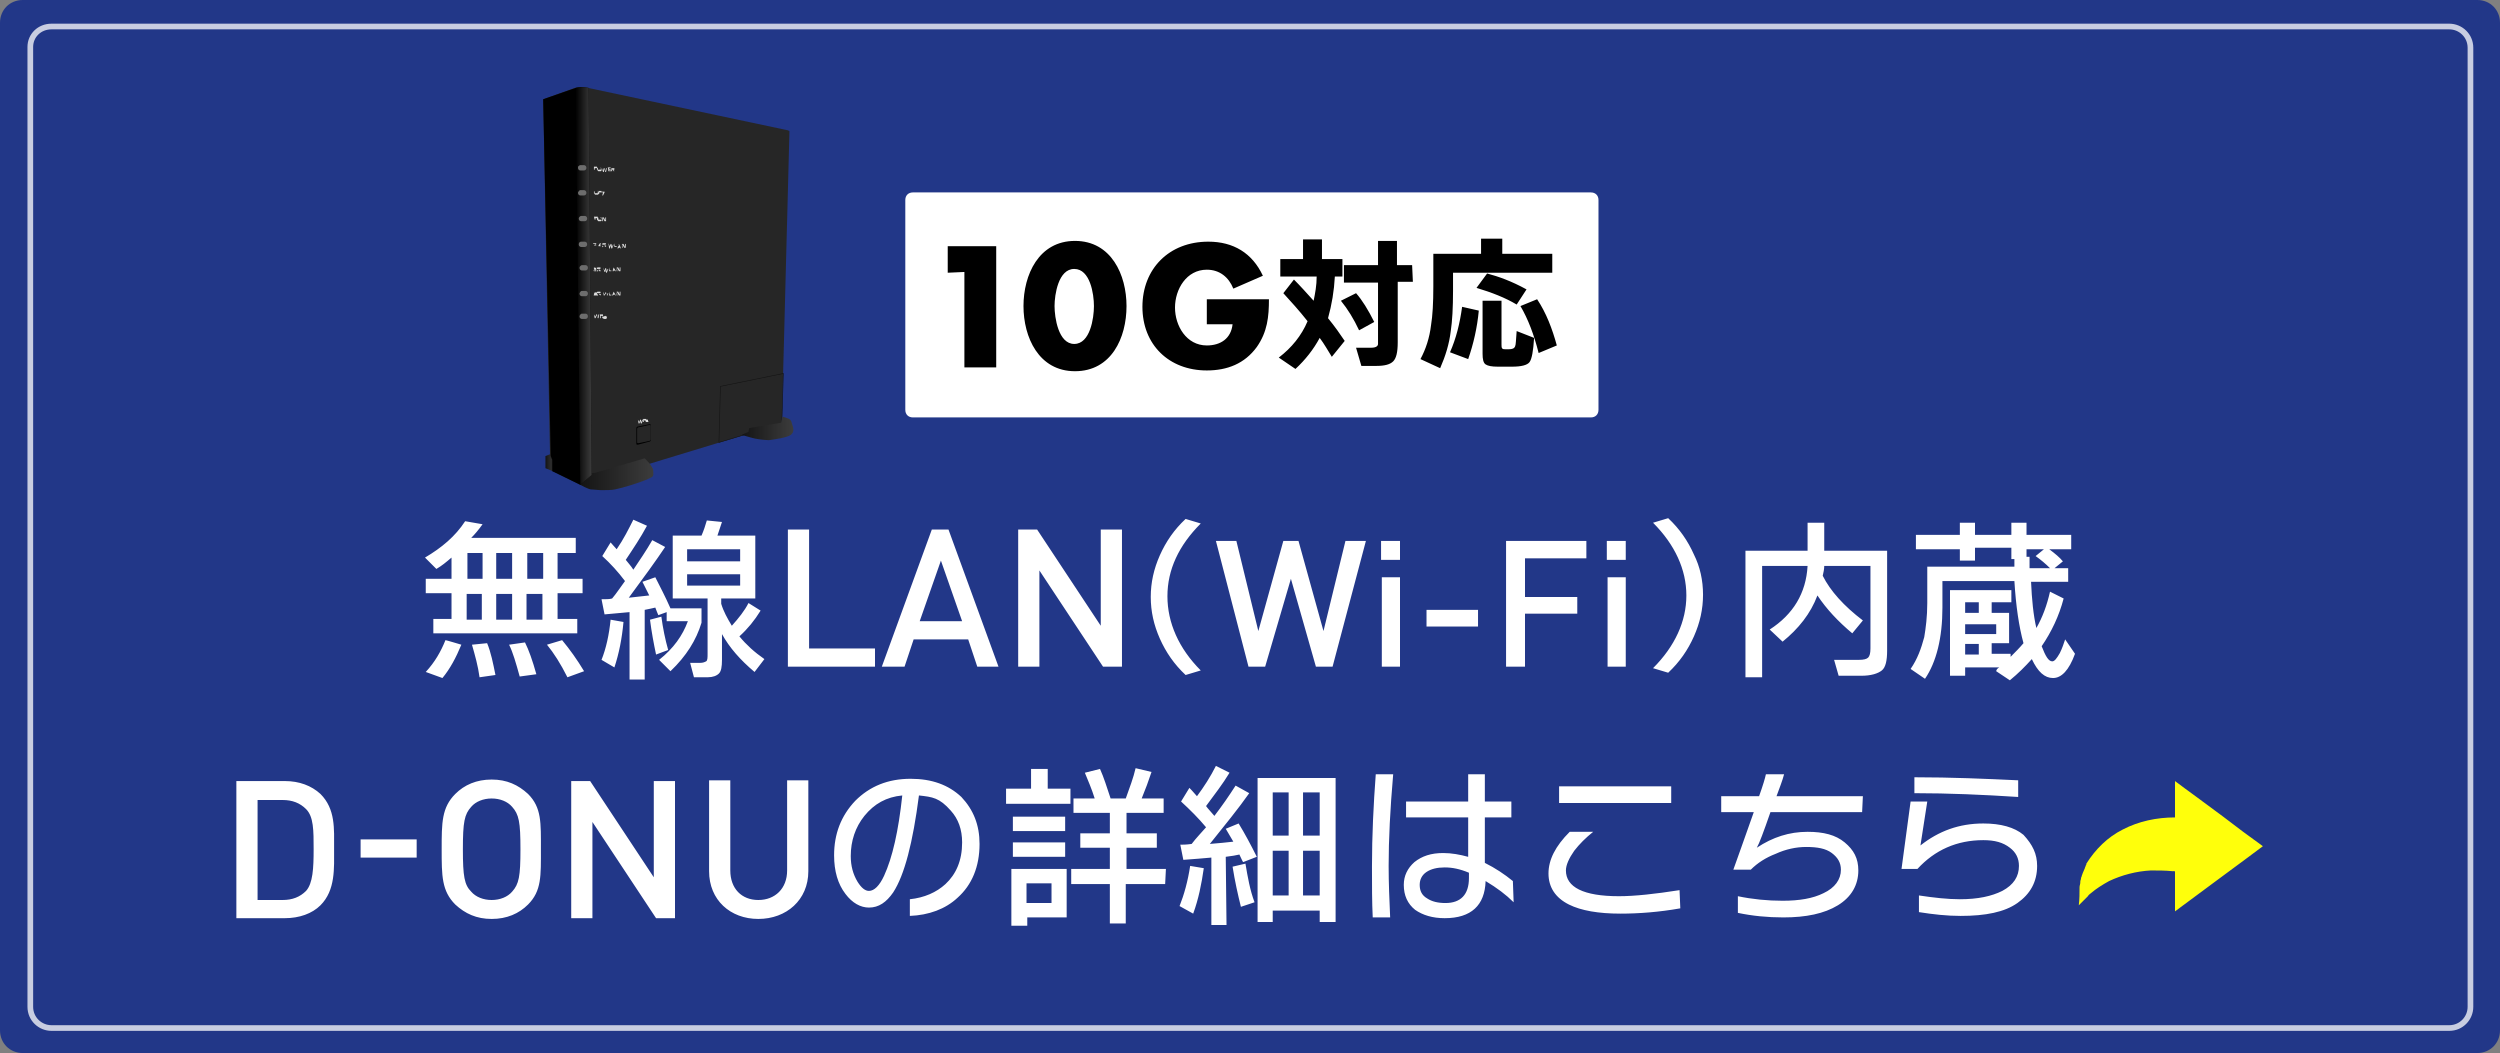 <?xml version="1.0" encoding="utf-8"?>
<!-- Generator: Adobe Illustrator 27.9.6, SVG Export Plug-In . SVG Version: 9.03 Build 54986)  -->
<svg version="1.1" id="_レイヤー_2" xmlns="http://www.w3.org/2000/svg" xmlns:xlink="http://www.w3.org/1999/xlink" x="0px"
	 y="0px" viewBox="0 0 330 139" style="enable-background:new 0 0 330 139;" xml:space="preserve">
<rect x="0" y="0" width="330" height="139" fill="#808080" stroke="none"/>
<style type="text/css">
	.st0{fill:#223788;}
	.st1{opacity:0.75;fill:none;stroke:#FFFFFF;stroke-width:0.75;stroke-miterlimit:10;enable-background:new    ;}
	.st2{fill:url(#SVGID_1_);}
	.st3{fill:#262626;}
	.st4{fill:url(#SVGID_00000093151824312113573010000011534336761168981432_);}
	.st5{fill:url(#SVGID_00000128446402502043691700000011166437358163056570_);}
	.st6{fill:#6D6D6D;}
	.st7{fill:none;stroke:#141414;stroke-width:8.000000e-02;stroke-miterlimit:10;}
	.st8{fill:#DCDCDC;}
	.st9{fill:url(#SVGID_00000119804225825377151450000013793885969578515618_);}
	.st10{fill:#FFFFFF;}
	.st11{fill:#FFFF0B;}
</style>
<path class="st0" d="M3,0h324c1.7,0,3,1.3,3,3v133c0,1.7-1.3,3-3,3H3c-1.7,0-3-1.3-3-3V3C0,1.3,1.3,0,3,0"/>
<path class="st1" d="M6.8,3.5h316.5c1.5,0,2.8,1.2,2.8,2.8v126.6c0,1.5-1.2,2.8-2.8,2.8H6.8c-1.5,0-2.8-1.2-2.8-2.8V6.2
	C4,4.7,5.2,3.5,6.8,3.5z"/>
<g>
	
		<linearGradient id="SVGID_1_" gradientUnits="userSpaceOnUse" x1="72.01" y1="-622.31" x2="73.16" y2="-622.31" gradientTransform="matrix(1 0 0 -1 0 -561.26)">
		<stop  offset="0" style="stop-color:#141414"/>
		<stop  offset="1" style="stop-color:#3C3C3C"/>
	</linearGradient>
	<path class="st2" d="M73,59.8l-1,0.4v1.6l1.2,0.5L73,59.8z"/>
	<path class="st3" d="M71.7,13.1l4.2-1.5c0,0,0.6-0.1,0.8-0.1s0.9,0.1,0.9,0.1l26.4,5.6l0.2,0.1v0.3l-1,38.3L76.6,64l-3.8-1.9v-1.5
		l-0.2-0.5L71.7,13.1z"/>
	
		<linearGradient id="SVGID_00000149350910498669912130000016919575178068980099_" gradientUnits="userSpaceOnUse" x1="76.61" y1="-623.86" x2="86.197" y2="-623.86" gradientTransform="matrix(1 0 0 -1 0 -561.26)">
		<stop  offset="0" style="stop-color:#141414"/>
		<stop  offset="1" style="stop-color:#3C3C3C"/>
	</linearGradient>
	<path style="fill:url(#SVGID_00000149350910498669912130000016919575178068980099_);" d="M76.6,62.3l1.1,0.2l0.9-0.1l6.5-1.9
		c0,0,0.6,0.6,0.8,0.9c0.1,0.2,0.3,0.5,0.3,0.5s0.1,0.8,0,0.9C86.1,63,86,63,85.6,63.2c-1.1,0.5-3.4,1.2-4.4,1.4
		c-0.4,0.1-1.3,0.1-1.8,0.1c-0.4,0-1.1-0.1-1.4-0.1S76.6,64,76.6,64V62.3z"/>
	<path d="M71.7,13.1l4.3-1.5l0.7-0.1l1,0.1l0.4,51.1L76.6,64l-3.7-1.8v-1.5l-0.2-0.5L71.7,13.1z"/>
	
		<linearGradient id="SVGID_00000013191753828173894320000017011384696139063727_" gradientUnits="userSpaceOnUse" x1="75.97" y1="-599.01" x2="78.1" y2="-599.01" gradientTransform="matrix(1 0 0 -1 0 -561.26)">
		<stop  offset="0" style="stop-color:#000000"/>
		<stop  offset="1" style="stop-color:#3C3C3C"/>
	</linearGradient>
	<path style="fill:url(#SVGID_00000013191753828173894320000017011384696139063727_);" d="M76,11.6c0,0,0.6-0.1,0.8-0.1
		s0.9,0.1,0.9,0.1l0.4,51.1L76.6,64L76,11.6z"/>
	<path class="st6" d="M76.6,21.8h0.5c0.1,0,0.3,0.1,0.3,0.3v0.1c0,0.1-0.1,0.3-0.3,0.3h-0.5c-0.1,0-0.3-0.1-0.3-0.3V22
		C76.4,21.9,76.5,21.8,76.6,21.8 M76.6,25.1h0.5c0.1,0,0.3,0.1,0.3,0.3v0.1c0,0.1-0.1,0.3-0.3,0.3h-0.5c-0.1,0-0.3-0.1-0.3-0.3v-0.1
		C76.4,25.2,76.5,25.1,76.6,25.1 M76.7,28.5h0.5c0.1,0,0.3,0.1,0.3,0.3v0.1c0,0.1-0.1,0.3-0.3,0.3h-0.5c-0.1,0-0.3-0.1-0.3-0.3v-0.1
		C76.4,28.7,76.6,28.5,76.7,28.5 M76.7,31.9h0.5c0.1,0,0.3,0.1,0.3,0.3v0.1c0,0.1-0.1,0.3-0.3,0.3h-0.5c-0.1,0-0.3-0.1-0.3-0.3v-0.1
		C76.4,32,76.6,31.9,76.7,31.9 M76.8,35h0.5c0.1,0,0.3,0.1,0.3,0.3v0.1c0,0.1-0.1,0.3-0.3,0.3h-0.5c-0.1,0-0.3-0.1-0.3-0.3v-0.1
		C76.5,35.2,76.7,35,76.8,35 M76.8,38.4h0.5c0.1,0,0.3,0.1,0.3,0.3v0.1c0,0.1-0.1,0.3-0.3,0.3h-0.5c-0.1,0-0.3-0.1-0.3-0.3v-0.1
		C76.6,38.5,76.7,38.4,76.8,38.4 M76.8,41.4h0.5c0.1,0,0.3,0.1,0.3,0.3v0.1c0,0.1-0.1,0.3-0.3,0.3h-0.5c-0.1,0-0.3-0.1-0.3-0.3v-0.1
		C76.6,41.5,76.7,41.4,76.8,41.4"/>
	<path class="st7" d="M95.1,51l8.3-1.7l-0.2,6.6l-8.3,2.5L95.1,51z"/>
	<path class="st8" d="M78.4,22h0.4v0.2h-0.3v0.2h-0.1V22z M78.5,22.2L78.5,22.2L78.5,22.2z"/>
	<path class="st8" d="M78.8,22.3v-0.1c0,0,0-0.1,0.1-0.1h0.3c0,0,0.1,0,0.1,0.1l0.1,0.1v0.2c0,0,0,0.1-0.1,0.1H79c0,0-0.1,0-0.1-0.1
		l-0.1-0.1V22.3z M78.9,22.3v0.1h0.4c0.1,0,0,0,0,0v-0.3h-0.4C78.8,22.1,79,22.2,78.9,22.3C79,22.2,78.9,22.3,78.9,22.3 M79.4,22.1
		L79.4,22.1l0.2,0.4l0.1-0.3h0.1l0.1,0.4l0.1-0.4h0.1L80,22.7h-0.1l-0.1-0.4l-0.1,0.4h-0.1L79.4,22.1z M80.2,22.1h0.4v0.1h-0.2v0.1
		h0.2v0.1h-0.2v0.1h0.3v0.1h-0.4C80.3,22.7,80.3,22.1,80.2,22.1 M80.7,22.2h0.4v0.2H81l0.1,0.2H81l-0.1-0.2h-0.1v0.2h-0.1L80.7,22.2
		z M80.9,22.4L80.9,22.4L80.9,22.4z M78.4,25.4v-0.1c0,0,0-0.1,0.1-0.1h0.3c0,0,0.1,0,0.1,0.1l0.1,0.1v0.2c0,0,0,0.1-0.1,0.1h-0.3
		c0,0-0.1,0-0.1-0.1l-0.1-0.1V25.4z M78.5,25.4C78.5,25.4,78.5,25.5,78.5,25.4v0.1h0.4c0.1,0,0,0,0,0v-0.3h-0.4
		C78.4,25.2,78.5,25.3,78.5,25.4 M79,25.2h0.4v0.2h-0.3v0.2H79V25.2z M79.2,25.4L79.2,25.4L79.2,25.4z"/>
	<path class="st8" d="M79.6,25.4h-0.2v-0.1h0.4v0.1l-0.2,0.4h-0.1L79.6,25.4z M78.4,28.6h0.5v0.2h-0.3V29h-0.1L78.4,28.6z
		 M78.5,28.8L78.5,28.8L78.5,28.8z"/>
	<path class="st8" d="M78.8,28.9v-0.1c0,0,0-0.1,0.1-0.1h0.3c0,0,0.1,0,0.1,0.1l0.1,0.1v0.2c0,0,0,0.1-0.1,0.1H79c0,0-0.1,0-0.1-0.1
		L78.8,29V28.9z M79,28.9V29h0.4c0.1,0,0,0,0,0v-0.3H79C78.9,28.7,79,28.8,79,28.9 M79.5,28.7h0.2l0.2,0.4v-0.4H80v0.5h-0.2
		l-0.2-0.4v0.4h-0.1C79.5,29.2,79.5,28.7,79.5,28.7z M78.4,32.4l0.2-0.2h-0.2c-0.1,0,0,0,0,0h-0.1v-0.1h0.4c0.1,0,0,0,0,0v0.1
		l-0.2,0.1h0.2v0.1L78.4,32.4C78.4,32.5,78.4,32.4,78.4,32.4 M78.8,32.5C78.8,32.5,78.8,32.4,78.8,32.5
		C78.8,32.4,78.8,32.4,78.8,32.5C78.9,32.4,78.9,32.4,78.8,32.5C78.9,32.4,78.9,32.4,78.8,32.5C78.9,32.4,78.9,32.4,78.8,32.5
		C78.9,32.5,78.9,32.5,78.8,32.5C78.9,32.5,78.9,32.5,78.8,32.5L78.8,32.5z M79.3,32.5H79v-0.1l0.2-0.3h0.1L79.3,32.5L79.3,32.5
		L79.3,32.5L79.3,32.5L79.3,32.5C79.3,32.6,79.3,32.5,79.3,32.5L79.3,32.5z M79.3,32.2l-0.1,0.2h0.1V32.2z M80,32.6h-0.3
		c0,0-0.1,0-0.1-0.1l-0.1-0.1v-0.2c0,0,0-0.1,0.1-0.1h0.3c0,0,0.1,0,0.1,0.1l-0.1,0.1h-0.4v0.3c0,0.1,0,0,0.1,0H80L80,32.6l-0.2-0.1
		v-0.1H80V32.6z M80.3,32.1L80.3,32.1l0.2,0.4l0.1-0.3h0.1l0.1,0.4l0.1-0.3H81l-0.2,0.5h-0.1l-0.1-0.4l-0.1,0.4h-0.1
		C80.4,32.6,80.3,32.1,80.3,32.1 M81.1,32.1L81.1,32.1l0.1,0.4h0.2v0.1h-0.3L81.1,32.1z M81.7,32.2l0.3,0.6h-0.1v-0.1h-0.2l-0.1,0.1
		h-0.1L81.7,32.2z M81.7,32.3l-0.1,0.2h0.1V32.3z M82.1,32.2h0.2l0.2,0.4v-0.4h0.1v0.5h-0.2L82.1,32.2l0.1,0.5h-0.1V32.2z
		 M78.7,35.3h-0.2v0.1L78.7,35.3L78.7,35.3v0.5c0,0.1,0,0-0.1,0h-0.2l-0.1-0.1h0.3c0.1,0,0,0,0-0.1h-0.2v-0.3L78.7,35.3z M79.3,35.8
		H79c0,0-0.1,0-0.1-0.1l-0.1-0.1v-0.2c0,0,0-0.1,0.1-0.1h0.3c0,0,0.1,0,0.1,0.1l-0.1,0.1h-0.4v0.3c0,0.1,0,0,0.1,0h0.2v-0.1H79v-0.1
		h0.2L79.3,35.8z M79.6,35.3L79.6,35.3l0.2,0.4l0.1-0.3H80l0.1,0.4l0.1-0.3h0.1L80.1,36H80v-0.5l-0.1,0.4h-0.1L79.6,35.3z
		 M80.4,35.3L80.4,35.3l0.1,0.4h0.2v0.1h-0.3L80.4,35.3z M81,35.3l0.3,0.5h-0.1l-0.1-0.1H81v0.1h-0.1C80.8,35.9,81,35.3,81,35.3
		 M81.1,35.5L81.1,35.5L81.1,35.5L81.1,35.5z M81.4,35.3h0.2l0.2,0.4v-0.4h0.1v0.5h-0.2L81.4,35.3l0.1,0.5h-0.1V35.3z M78.6,38.6
		h0.2c0.1,0,0,0,0,0.1V39h-0.4c-0.1,0,0,0,0-0.1v-0.1l0.1-0.2C78.5,38.6,78.6,38.6,78.6,38.6z M78.6,38.8
		C78.6,38.7,78.6,38.7,78.6,38.8L78.6,38.8L78.6,38.8C78.5,39,78.5,38.9,78.6,38.8C78.6,38.9,78.6,38.9,78.6,38.8"/>
	<path class="st8" d="M79.3,39H79c0,0-0.1,0-0.1-0.1c0,0,0-0.1-0.1-0.1s0-0.1,0-0.1v-0.1c0,0,0-0.1,0.1-0.1h0.3c0,0,0.1,0,0.1,0.1
		l-0.1,0.1h-0.4V39c0,0.1,0,0,0.1,0H79.3L79.3,39l-0.2-0.1v-0.1h0.2V39z M79.6,38.5L79.6,38.5l0.2,0.4l0.1-0.3H80l0.1,0.4l0.1-0.3
		h0.1L80.2,39h-0.1L80,38.7L79.8,39h-0.1L79.6,38.5z M80.4,38.5L80.4,38.5l0.1,0.4h0.2V39h-0.3L80.4,38.5z M81,38.5l0.3,0.5h-0.1
		v-0.1H81L80.9,39h-0.1L81,38.5z M81.1,38.7L81.1,38.7L81.1,38.7L81.1,38.7z M81.4,38.5h0.2l0.2,0.4v-0.4h0.1V39h-0.2L81.4,38.5
		l0.1,0.5h-0.1V38.5z M78.4,41.5L78.4,41.5l0.2,0.3l0.1-0.3h0.1l0.1,0.4l0.1-0.4h0.1L79,42h-0.1l-0.1-0.4L78.6,42h-0.1L78.4,41.5z
		 M79.2,41.5h0.4v0.2h-0.3V42h-0.1V41.5z M79.3,41.7L79.3,41.7C79.4,41.7,79.4,41.6,79.3,41.7"/>
	<path class="st8" d="M79.9,41.7C79.9,41.7,79.9,41.6,79.9,41.7C79.9,41.6,79.9,41.6,79.9,41.7L79.9,41.7
		C79.8,41.8,79.8,41.8,79.9,41.7l0.2,0.1c0.1,0,0,0,0,0.1V42L80,42.1h-0.4l0.1-0.1h0.2h-0.4v-0.2c0-0.1,0,0,0.1,0L79.9,41.7
		C80,41.5,80,41.6,79.9,41.7L79.9,41.7z M84.2,55.4L84.2,55.4l0.2,0.3l0.1-0.3h0.1l0.1,0.3l0.1-0.3h0.1l-0.2,0.5h-0.1l-0.1-0.3
		l-0.1,0.3h-0.1L84.2,55.4z M84.9,55.3h0.4v0.2H85v0.2h-0.1V55.3z M85,55.5C85.1,55.5,85.1,55.5,85,55.5L85,55.5L85,55.5z"/>
	<path class="st8" d="M85.5,55.4C85.5,55.4,85.5,55.3,85.5,55.4C85.5,55.3,85.5,55.3,85.5,55.4C85.5,55.3,85.4,55.3,85.5,55.4
		L85.5,55.4C85.5,55.5,85.6,55.5,85.5,55.4l0.1,0.3h-0.4l0.1-0.1h0.1h-0.2c-0.1,0,0,0,0,0v-0.2c0-0.1,0,0,0,0H85.5
		C85.5,55.4,85.6,55.2,85.5,55.4L85.5,55.4z"/>
	<path d="M84,56.5c0-0.1,0.1-0.2,0.2-0.2l1.5-0.3c0.1,0,0.2,0,0.2,0.1v2c0,0.1-0.1,0.2-0.2,0.2l-1.5,0.4c-0.1,0-0.2,0-0.2-0.1V56.5z
		"/>
	<path class="st3" d="M84.1,56.6c0-0.1,0.1-0.2,0.2-0.2l1.4-0.3c0.1,0,0.2,0,0.2,0.1V58c0,0.1-0.1,0.2-0.2,0.2l-1.4,0.3
		c-0.1,0-0.2,0-0.2-0.1V56.6z"/>
	
		<linearGradient id="SVGID_00000065793655944836023470000000737931271982078083_" gradientUnits="userSpaceOnUse" x1="97.9" y1="-617.81" x2="104.69" y2="-617.81" gradientTransform="matrix(1 0 0 -1 0 -561.26)">
		<stop  offset="0" style="stop-color:#141414"/>
		<stop  offset="1" style="stop-color:#3C3C3C"/>
	</linearGradient>
	<path style="fill:url(#SVGID_00000065793655944836023470000000737931271982078083_);" d="M97.9,57.4c0,0,1.3,0.4,1.8,0.5
		s1.4,0.2,1.8,0.2c0.7-0.1,2.3-0.3,2.9-0.7c0.1-0.1,0.3-0.3,0.3-0.5c0.1-0.3-0.1-0.8-0.2-1.1c0-0.1-0.1-0.3-0.2-0.4
		c-0.2-0.2-1-0.4-1-0.4l-0.2,0.8l-4.2,0.7L98.8,57L97.9,57.4z"/>
</g>
<path class="st10" d="M120.5,25.4H210c0.6,0,1,0.4,1,1v27.7c0,0.6-0.4,1-1,1h-89.5c-0.6,0-1-0.4-1-1V26.4
	C119.5,25.8,119.9,25.4,120.5,25.4"/>
<path d="M125.1,36v-3.5h6.4v16h-4.2V35.9L125.1,36z M148.7,40.4c0,4.2-2,8.6-6.8,8.6s-6.8-4.5-6.8-8.6s2-8.6,6.8-8.6
	S148.7,36.3,148.7,40.4 M139.2,40.4c0,1.5,0.5,5,2.6,5s2.6-3.4,2.6-5s-0.5-4.9-2.6-4.9S139.2,38.9,139.2,40.4 M167.5,39.5
	c0,2.3-0.2,4.3-1.6,6.3c-1.6,2.2-3.9,3.1-6.6,3.1c-5,0-8.5-3.4-8.5-8.4s3.5-8.6,8.7-8.6c3.3,0,5.8,1.5,7.2,4.5l-3.9,1.7
	c-0.6-1.5-1.8-2.5-3.5-2.5c-2.7,0-4.2,2.6-4.2,5s1.5,5,4.2,5c1.8,0,3.2-0.9,3.4-2.8h-3.4v-3.3L167.5,39.5z M176.2,36.5
	c-0.1,1.9-0.4,3.7-0.9,5.5c0.9,1.1,1.6,2.1,2.2,3l-1.7,2.1c-0.5-0.8-1-1.7-1.6-2.5c-0.8,1.5-1.9,2.9-3.2,4.1l-2.2-1.5
	c1.7-1.3,3-2.9,3.8-4.8c-1.1-1.4-2.2-2.6-3.2-3.7l1.4-1.8c0.8,0.8,1.7,1.8,2.6,2.8c0.2-1,0.4-2,0.4-3.2H169v-2.3h3v-2.6h2.5v2.6h2.7
	v2.3C177.2,36.5,176.2,36.5,176.2,36.5z M181.4,42.5l-2,1.1c-0.7-1.5-1.5-2.8-2.4-3.9l2-1C179.8,39.6,180.6,40.9,181.4,42.5
	 M186.5,37.2h-2v8c0,1.3-0.2,2.1-0.6,2.5s-1.1,0.6-2.2,0.6h-2l-0.7-2.4h2c0.6,0,0.9-0.2,0.9-0.5v-8.1h-4.5V35h4.5v-3.2h2.5V35h2
	L186.5,37.2z M204.9,36h-13.1v2.4c0,2.2-0.1,4-0.3,5.3c-0.2,1.7-0.7,3.3-1.4,4.9l-2.6-1.2c0.7-1.3,1.2-2.8,1.4-4.5
	c0.2-1.2,0.3-2.9,0.3-5.1v-4.3h6.3v-2h2.8v2h6.6V36z M195.2,41c-0.2,2.2-0.7,4.4-1.4,6.4l-2.4-0.9c0.8-1.8,1.3-3.8,1.6-6L195.2,41z
	 M201.5,38.2l-1.3,2c-1.5-0.9-3.3-1.6-5.3-2.2l1.4-1.9C197.8,36.5,199.5,37.1,201.5,38.2 M202.5,44.6c-0.1,1.7-0.3,2.8-0.6,3.2
	s-1.1,0.6-2.3,0.6h-1.9c-0.8,0-1.3-0.1-1.6-0.3s-0.4-0.7-0.4-1.4v-7h2.5v5.8c0,0.2,0,0.4,0.1,0.5s0.2,0.1,0.4,0.1h0.5
	c0.4,0,0.7-0.1,0.8-0.4c0.1-0.2,0.1-0.8,0.2-2L202.5,44.6z M205.5,45.6l-2.4,1c-0.6-2.4-1.4-4.5-2.4-6.2l2.2-0.9
	C204.1,41.3,204.9,43.4,205.5,45.6"/>
<path class="st10" d="M63.7,69.2c-0.5,0.7-1,1.3-1.5,1.8H76v2h-2.4v3.4h3.3v1.9h-3.3v3.4h2.6v1.9h-19v-1.9h2.4v-3.4h-3.4v-1.9h3.4
	v-2.8c-0.7,0.6-1.3,1.1-2,1.5l-1.5-1.5c2.2-1.3,4-2.8,5.3-4.8L63.7,69.2z M60.9,85.1c-0.7,1.7-1.5,3.2-2.5,4.4l-2.2-0.8
	c1.2-1.3,2-2.7,2.6-4.2C58.9,84.5,60.9,85.1,60.9,85.1 M61.7,73v3.4h2V73H61.7z M63.6,81.8v-3.4h-2v3.4H63.6z M65.4,89.1l-2.1,0.3
	c-0.2-1.5-0.6-2.9-1-4.3l2-0.2C64.8,86.1,65.1,87.6,65.4,89.1 M65.5,73v3.4h2.1V73H65.5z M67.6,81.8v-3.4h-2.1v3.4H67.6z M70.8,89
	l-2.2,0.3c-0.5-1.8-0.9-3.2-1.4-4.2l2.1-0.3C69.8,85.8,70.3,87.2,70.8,89 M69.6,73v3.4h2.1V73H69.6z M71.6,81.8v-3.4h-2.1v3.4H71.6z
	 M77.1,88.6l-2.2,0.8c-0.9-1.8-1.8-3.2-2.7-4.3l2-0.6C75.2,85.7,76.2,87.1,77.1,88.6 M92.6,82.2c-0.7,2.3-2,4.4-4.1,6.4L87,87.1
	c1.9-1.5,3.1-3.2,3.8-5.1H88v-1.2l-1.1,0.4c-0.1-0.2-0.2-0.5-0.4-1c-0.4,0.1-0.9,0.2-1.4,0.3v9.2h-2v-8.9c-1,0.1-2.2,0.2-3.3,0.3
	l-0.4-2c0.6,0,1.1,0,1.4-0.1c0.6-0.7,1.1-1.5,1.7-2.3c-0.9-1.2-1.9-2.3-3-3.3l1.1-1.8c0.2,0.2,0.5,0.6,0.8,0.9
	c0.9-1.3,1.6-2.7,2.2-3.9l1.8,0.8c-0.8,1.5-1.8,3-2.8,4.5c0.3,0.4,0.7,0.8,1,1.3c0.8-1.2,1.7-2.5,2.5-3.9l1.7,0.9
	c-1.2,1.8-2.8,4-4.8,6.7l2.7-0.3l-0.9-1.8l1.7-0.6c0.6,1.2,1.3,2.5,2,4.1h4.1L92.6,82.2z M82.3,82.1c-0.2,2.2-0.6,4.2-1.2,6l-1.7-1
	c0.6-1.5,1-3.3,1.2-5.3L82.3,82.1z M88.2,85.8l-1.6,0.6c-0.3-1.4-0.6-3-0.8-4.6l1.5-0.4C87.5,82.9,87.8,84.4,88.2,85.8 M95.3,68.9
	l-0.6,1.8h5V79h-4.5v0.7c0.3,1,0.8,1.9,1.4,2.9c0.9-1,1.7-2,2.2-3l1.6,1c-0.8,1.3-1.7,2.4-2.8,3.4c0.9,1.1,2,2.1,3.3,3l-1.3,1.7
	c-1.9-1.6-3.3-3.2-4.3-5v3.4c0,0.9-0.1,1.5-0.4,1.8s-0.8,0.5-1.5,0.5h-1.8l-0.5-1.9h1.3c0.4,0,0.6-0.1,0.8-0.2s0.2-0.5,0.2-1V79
	h-4.6v-8.3h3.8c0.3-0.7,0.5-1.3,0.7-2L95.3,68.9z M97.7,74.1v-1.6h-7v1.6H97.7z M97.7,77.3v-1.5h-7v1.5H97.7z M104,88V69.9h2.8v15.7
	h8.7V88H104z M129,88l-1.2-3.6h-7.2l-1.2,3.6h-3l6.6-18.1h2.2l6.6,18.1H129z M124.2,74l-2.8,8h5.6L124.2,74z M145.6,88l-8.4-12.7V88
	h-2.8V69.9h2.5l8.4,12.7V69.9h2.8V88H145.6z M158.5,88.5l-2,0.6c-1.5-1.4-2.6-3-3.4-4.8s-1.2-3.6-1.2-5.5s0.4-3.7,1.2-5.5
	s1.9-3.4,3.4-4.8l2,0.6c-2.9,2.9-4.4,6.1-4.4,9.6S155.6,85.6,158.5,88.5 M175.9,88h-2.2l-3.3-11.6L167,88h-2.2l-4.3-16.6h2.7
	l2.9,11.9l3.3-11.9h2l3.3,11.9l2.9-11.9h2.7L175.9,88z M182.3,73.9v-2.5h2.5v2.5H182.3z M182.4,88V76.2h2.4V88H182.4z M188.3,82.7
	v-2.2h6.8v2.2H188.3z M201.3,73.7v5.1h6.9V81h-6.9v7h-2.5V71.4h10.6v2.3L201.3,73.7z M212.1,73.9v-2.5h2.5v2.5H212.1z M212.2,88
	V76.2h2.4V88H212.2z M224.8,78.5c0,1.9-0.4,3.7-1.2,5.5s-1.9,3.4-3.4,4.8l-2-0.6c2.9-2.9,4.4-6.2,4.4-9.6s-1.5-6.7-4.4-9.6l2-0.6
	c1.5,1.4,2.6,3,3.4,4.8C224.4,74.8,224.8,76.6,224.8,78.5 M249.1,85.9c0,1.3-0.2,2.2-0.7,2.6s-1.4,0.7-2.7,0.7h-3l-0.6-2.1h3.3
	c0.6,0,1-0.1,1.2-0.3c0.2-0.2,0.3-0.6,0.3-1.2V74.7h-6.1c0,0.4-0.1,0.9-0.2,1.3c1,2,2.8,4,5.3,5.9l-1.4,1.7c-1.9-1.6-3.4-3.2-4.6-5
	c-0.9,2.4-2.5,4.4-4.6,6.1l-1.7-1.6c3.1-2,4.8-4.8,5-8.4h-6v14.7h-2.2V72.7h8.2V69h2.2v3.7h8.3V85.9z M263.9,88.1h-4.5v1.1h-2V77.9
	h8.1v1.6h-2.6v1.4h2.3v4h-2.3v1.4h2.5v0.4c0.6-0.6,1.2-1.2,1.7-1.8c-0.6-2.2-1-4.9-1.2-8.2h-9.5v3.5c0,4-0.8,7.2-2.3,9.4l-1.9-1.3
	c0.9-1.3,1.4-2.7,1.8-4.2c0.2-1.2,0.4-2.7,0.4-4.5v-4.8h11.5v-1h-0.4v-1.5h-4.8V74h-2v-1.5h-5.8v-1.9h5.8V69h2v1.6h4.8V69h2v1.6h5.9
	v1.9h-2.9c0.8,0.6,1.4,1.1,1.8,1.6l-1.1,0.9h1.8v1.8h-4.9c0.1,2.3,0.3,4.4,0.7,6.1c0.8-1.4,1.4-3,1.8-4.8l1.8,0.9
	c-0.6,2.3-1.6,4.4-2.9,6.3c0.5,1.3,0.9,2,1.4,2c0.3,0,0.6-0.4,1-1.1c0.3-0.6,0.5-1.2,0.7-1.8l1.3,1.9c-0.8,2.2-1.8,3.2-2.9,3.2
	s-2-0.8-2.8-2.5c-0.9,1-1.8,1.9-2.9,2.8l-1.8-1.2C263.5,88.4,263.7,88.2,263.9,88.1 M261.2,80.9v-1.4h-1.8v1.4H261.2z M263.5,83.7
	v-1.3h-4.1v1.3H263.5z M261.2,86.4V85h-1.8v1.4H261.2z M267.9,75h2.7c-0.6-0.6-1.2-1.1-1.9-1.6l1.1-0.9h-2.3v1h0.4L267.9,75z"/>
<g>
	<path class="st11" d="M274.5,117.1c0-0.2,0.1-0.4,0.1-0.6v-0.1c0-0.2,0.1-0.3,0.1-0.5c0-0.1,0.1-0.2,0.1-0.3s0.1-0.2,0.1-0.3
		c0.1-0.2,0.2-0.5,0.3-0.7c0-0.1,0.1-0.2,0.1-0.3l0.1-0.2V114c1.2-1.9,2.8-3.5,4.8-4.5c2.1-1.1,4.5-1.6,6.9-1.6v-4.8
		c0.9,0.7,5.9,4.3,9,6.7l2.6,1.9c-1.3,1-11.1,8.2-11.6,8.6v-5.2c-0.1-0.2,0-0.1-0.3-0.1c-1-0.1-1.9-0.1-2.9-0.1
		c-1.9,0.1-3.8,0.6-5.5,1.4c-0.9,0.5-1.7,1-2.4,1.6c-0.1,0.1-0.3,0.2-0.4,0.4l-1.1,1.1l-0.1,0.1
		C274.5,118.7,274.5,117.9,274.5,117.1"/>
	<path class="st10" d="M129.3,111.4c0,3-1,5.4-2.9,7.1c-1.6,1.5-3.8,2.3-6.3,2.4v-2.2c1.9-0.2,3.5-0.9,4.7-2
		c1.4-1.3,2.2-3.1,2.2-5.5c0-1.7-0.5-3.1-1.5-4.2c-1.5-1.7-2.4-1.8-4.2-2c-0.8,6.2-1.9,10.5-3.4,12.8c-0.9,1.3-1.9,2-3.2,2
		c-1.1,0-2.2-0.6-3.1-1.8c-1-1.3-1.5-3-1.5-5.1c0-2.8,0.9-5.2,2.8-7.2c1.9-1.9,4.3-2.9,7.3-2.9c2.8,0,5,0.8,6.7,2.4
		C128.5,106.9,129.3,108.9,129.3,111.4 M119.1,105c-2.1,0.2-3.7,1.1-5,2.7c-1.2,1.5-1.8,3.3-1.8,5.3c0,1.3,0.3,2.4,0.9,3.4
		c0.5,0.8,1,1.2,1.5,1.2c0.7,0,1.4-0.7,2-2C117.8,113.2,118.6,109.7,119.1,105 M141.3,106.1h-8.5v-2h3.3v-2.6h2.2v2.6h3V106.1z
		 M140.8,121.1h-5.2v1.1h-2.1v-7.5h7.3V121.1z M140.6,109.7h-6.9v-1.9h6.9V109.7z M140.6,113.1h-6.9v-1.9h6.9V113.1z M138.8,119.2
		v-2.6h-3.3v2.6H138.8z M153.8,116.7h-5.2v5.2h-2.1v-5.2h-5.1v-2h5.1v-2.8h-3.9V110h3.9v-2.7h-4.8v-1.9h2.8
		c-0.4-1.3-0.9-2.4-1.3-3.4l2-0.5c0.5,1.1,0.9,2.4,1.4,3.9h2c0.5-1.4,1-2.7,1.3-4l2.1,0.5c-0.4,1.2-0.8,2.3-1.3,3.5h2.9v1.9h-4.9
		v2.7h4v1.9h-4v2.8h5.2L153.8,116.7z M161.9,122.1h-2v-8.9c-1.1,0.1-2.3,0.2-3.7,0.3l-0.4-2c0.3,0,0.8,0,1.5-0.1
		c0.6-0.8,1.3-1.5,1.9-2.2c-1-1.2-2.1-2.3-3.3-3.4l1.1-1.8c0.1,0.1,0.4,0.4,1,1.1c0.9-1.2,1.8-2.6,2.5-4l1.8,0.9
		c-0.9,1.5-2,2.9-3.1,4.4c0.2,0.3,0.6,0.7,1.1,1.3c1-1.3,1.9-2.6,2.8-4l1.8,1c-1.4,2-3.2,4.2-5.2,6.7c1.2-0.1,2.3-0.2,3.1-0.3
		c-0.4-0.7-0.7-1.2-1-1.7l1.7-0.7c0.8,1.3,1.6,2.8,2.4,4.4l-1.8,0.7c-0.1-0.1-0.2-0.4-0.5-1c-0.4,0.1-1,0.2-1.8,0.3L161.9,122.1z
		 M158.9,114.6c-0.3,2.1-0.7,4.1-1.4,6l-1.8-1c0.6-1.5,1.1-3.3,1.4-5.3L158.9,114.6z M165.6,119.1l-1.8,0.6
		c-0.4-1.6-0.8-3.4-1.1-5.3l1.7-0.4C164.7,115.8,165,117.5,165.6,119.1 M176.3,121.7h-2.1v-1.5H168v1.5h-2v-19h10.3V121.7z
		 M170.1,110.3v-5.7H168v5.7H170.1z M170.1,118.2v-5.9H168v5.9H170.1z M174.2,110.3v-5.7H172v5.7H174.2z M174.2,118.2v-5.9H172v5.9
		H174.2z M183.9,102.2c-0.4,4.6-0.6,8.6-0.6,12.1c0,2.3,0.1,4.5,0.2,6.8h-2.3c-0.1-2-0.1-4.3-0.1-6.7c0-4.1,0.2-8.2,0.5-12.2
		L183.9,102.2z M199.8,119.1c-1-1-2.2-1.9-3.7-2.8c-0.1,3.2-1.9,4.9-5.4,4.9c-1.6,0-2.9-0.4-3.9-1.1c-1-0.8-1.5-1.9-1.5-3.3
		c0-1.2,0.5-2.2,1.4-3c1-0.8,2.2-1.2,3.8-1.2c1.1,0,2.2,0.2,3.3,0.5v-5.2h-8.2v-2.1h8.2v-3.6h2.2v3.6h3.5v2.1H196v6
		c1.4,0.7,2.6,1.5,3.7,2.4L199.8,119.1L199.8,119.1z M193.9,115.9v-0.7c-1.2-0.5-2.2-0.7-3.2-0.7s-1.8,0.2-2.4,0.6s-0.9,1-0.9,1.7
		c0,0.8,0.3,1.4,1,1.8c0.6,0.4,1.4,0.6,2.4,0.6C192.8,119.2,193.9,118.1,193.9,115.9 M221.8,119.9c-2.8,0.5-5.5,0.7-7.9,0.7
		c-2.9,0-5.2-0.4-6.8-1.2c-1.8-0.9-2.7-2.3-2.7-4.1s0.9-3.6,2.8-5.5h3.1c-1,0.8-1.8,1.6-2.5,2.5c-0.7,1-1.1,1.9-1.1,2.6
		c0,2.2,2.3,3.4,7,3.4c2.1,0,4.8-0.3,8-0.8L221.8,119.9z M220.6,106h-14.8v-2.2h14.8V106z M245.8,107.2h-12.1
		c-0.9,2.6-1.5,4.2-1.8,4.7c2.1-1.4,4.3-2.1,6.7-2.1c2.1,0,3.7,0.4,4.9,1.4s1.8,2.1,1.8,3.7c0,1.9-0.9,3.5-2.7,4.6s-4.2,1.6-7.2,1.6
		c-2.1,0-4.1-0.2-6-0.6v-2.2c1.9,0.4,3.9,0.6,5.9,0.6c2.2,0,4-0.3,5.4-1c1.5-0.7,2.3-1.8,2.3-3.1c0-0.9-0.4-1.6-1.2-2.2
		s-1.9-0.8-3.4-0.8c-1.3,0-2.7,0.3-4,0.9c-1.3,0.5-2.4,1.2-3.3,2.1h-2.3c0.5-1.4,1.4-3.9,2.7-7.6h-4.3v-2.1h5
		c0.5-1.4,0.8-2.4,0.9-2.9h2.4c-0.2,0.8-0.6,1.8-1,2.9h11.4L245.8,107.2z M268.9,114.3c0,2.1-0.9,3.7-2.6,4.9s-4.2,1.7-7.5,1.7
		c-1.8,0-3.6-0.2-5.5-0.5v-2.2c2,0.3,3.8,0.5,5.4,0.5c2.4,0,4.2-0.4,5.6-1.1c1.5-0.8,2.2-1.9,2.2-3.3c0-1-0.4-1.8-1.2-2.4
		c-0.9-0.7-2-1-3.5-1c-3.5,0-6.4,1.3-8.7,3.8H251l1.2-8.9h2.2l-0.9,5.8c2.4-1.9,5.1-2.9,8.3-2.9c2.3,0,4.1,0.5,5.3,1.5
		C268.3,111.5,268.9,112.7,268.9,114.3 M266.4,105.2c-4.6-0.3-9.2-0.5-13.7-0.5v-2.1c4.9,0,9.4,0.2,13.7,0.4V105.2z M42.3,119.5
		c-1.1,1.1-2.8,1.7-4.7,1.7h-6.4v-18.1h6.4c1.9,0,3.5,0.6,4.7,1.7c2,2,1.8,4.6,1.8,7.2S44.3,117.5,42.3,119.5 M40.4,106.8
		c-0.8-0.8-1.8-1.2-3.1-1.2H34v13.2h3.3c1.3,0,2.3-0.4,3.1-1.2c0.9-1,1-3,1-5.5S41.4,107.8,40.4,106.8 M47.6,113.2v-2.4H55v2.4H47.6
		z M69.7,119.4c-1.2,1.2-2.8,1.9-4.8,1.9s-3.5-0.7-4.8-1.9c-1.8-1.8-1.8-3.8-1.8-7.3s0-5.5,1.8-7.3c1.2-1.2,2.8-1.9,4.8-1.9
		s3.5,0.7,4.8,1.9c1.8,1.8,1.7,3.8,1.7,7.3S71.5,117.6,69.7,119.4 M67.6,106.5c-0.6-0.7-1.6-1.1-2.7-1.1s-2.1,0.4-2.7,1.1
		c-0.9,1-1.1,2-1.1,5.6s0.2,4.7,1.1,5.6c0.6,0.7,1.6,1.1,2.7,1.1c1.1,0,2.1-0.4,2.7-1.1c0.9-1,1.1-2,1.1-5.6S68.5,107.5,67.6,106.5
		 M86.6,121.2l-8.4-12.7v12.7h-2.8v-18.1h2.5l8.4,12.7v-12.7h2.8v18.1H86.6z M100.1,121.3c-3.7,0-6.5-2.5-6.5-6.3v-12h2.8v11.9
		c0,2.4,1.5,3.9,3.7,3.9s3.8-1.5,3.8-3.9V103h2.8v12C106.7,118.8,103.8,121.3,100.1,121.3"/>
</g>
</svg>
